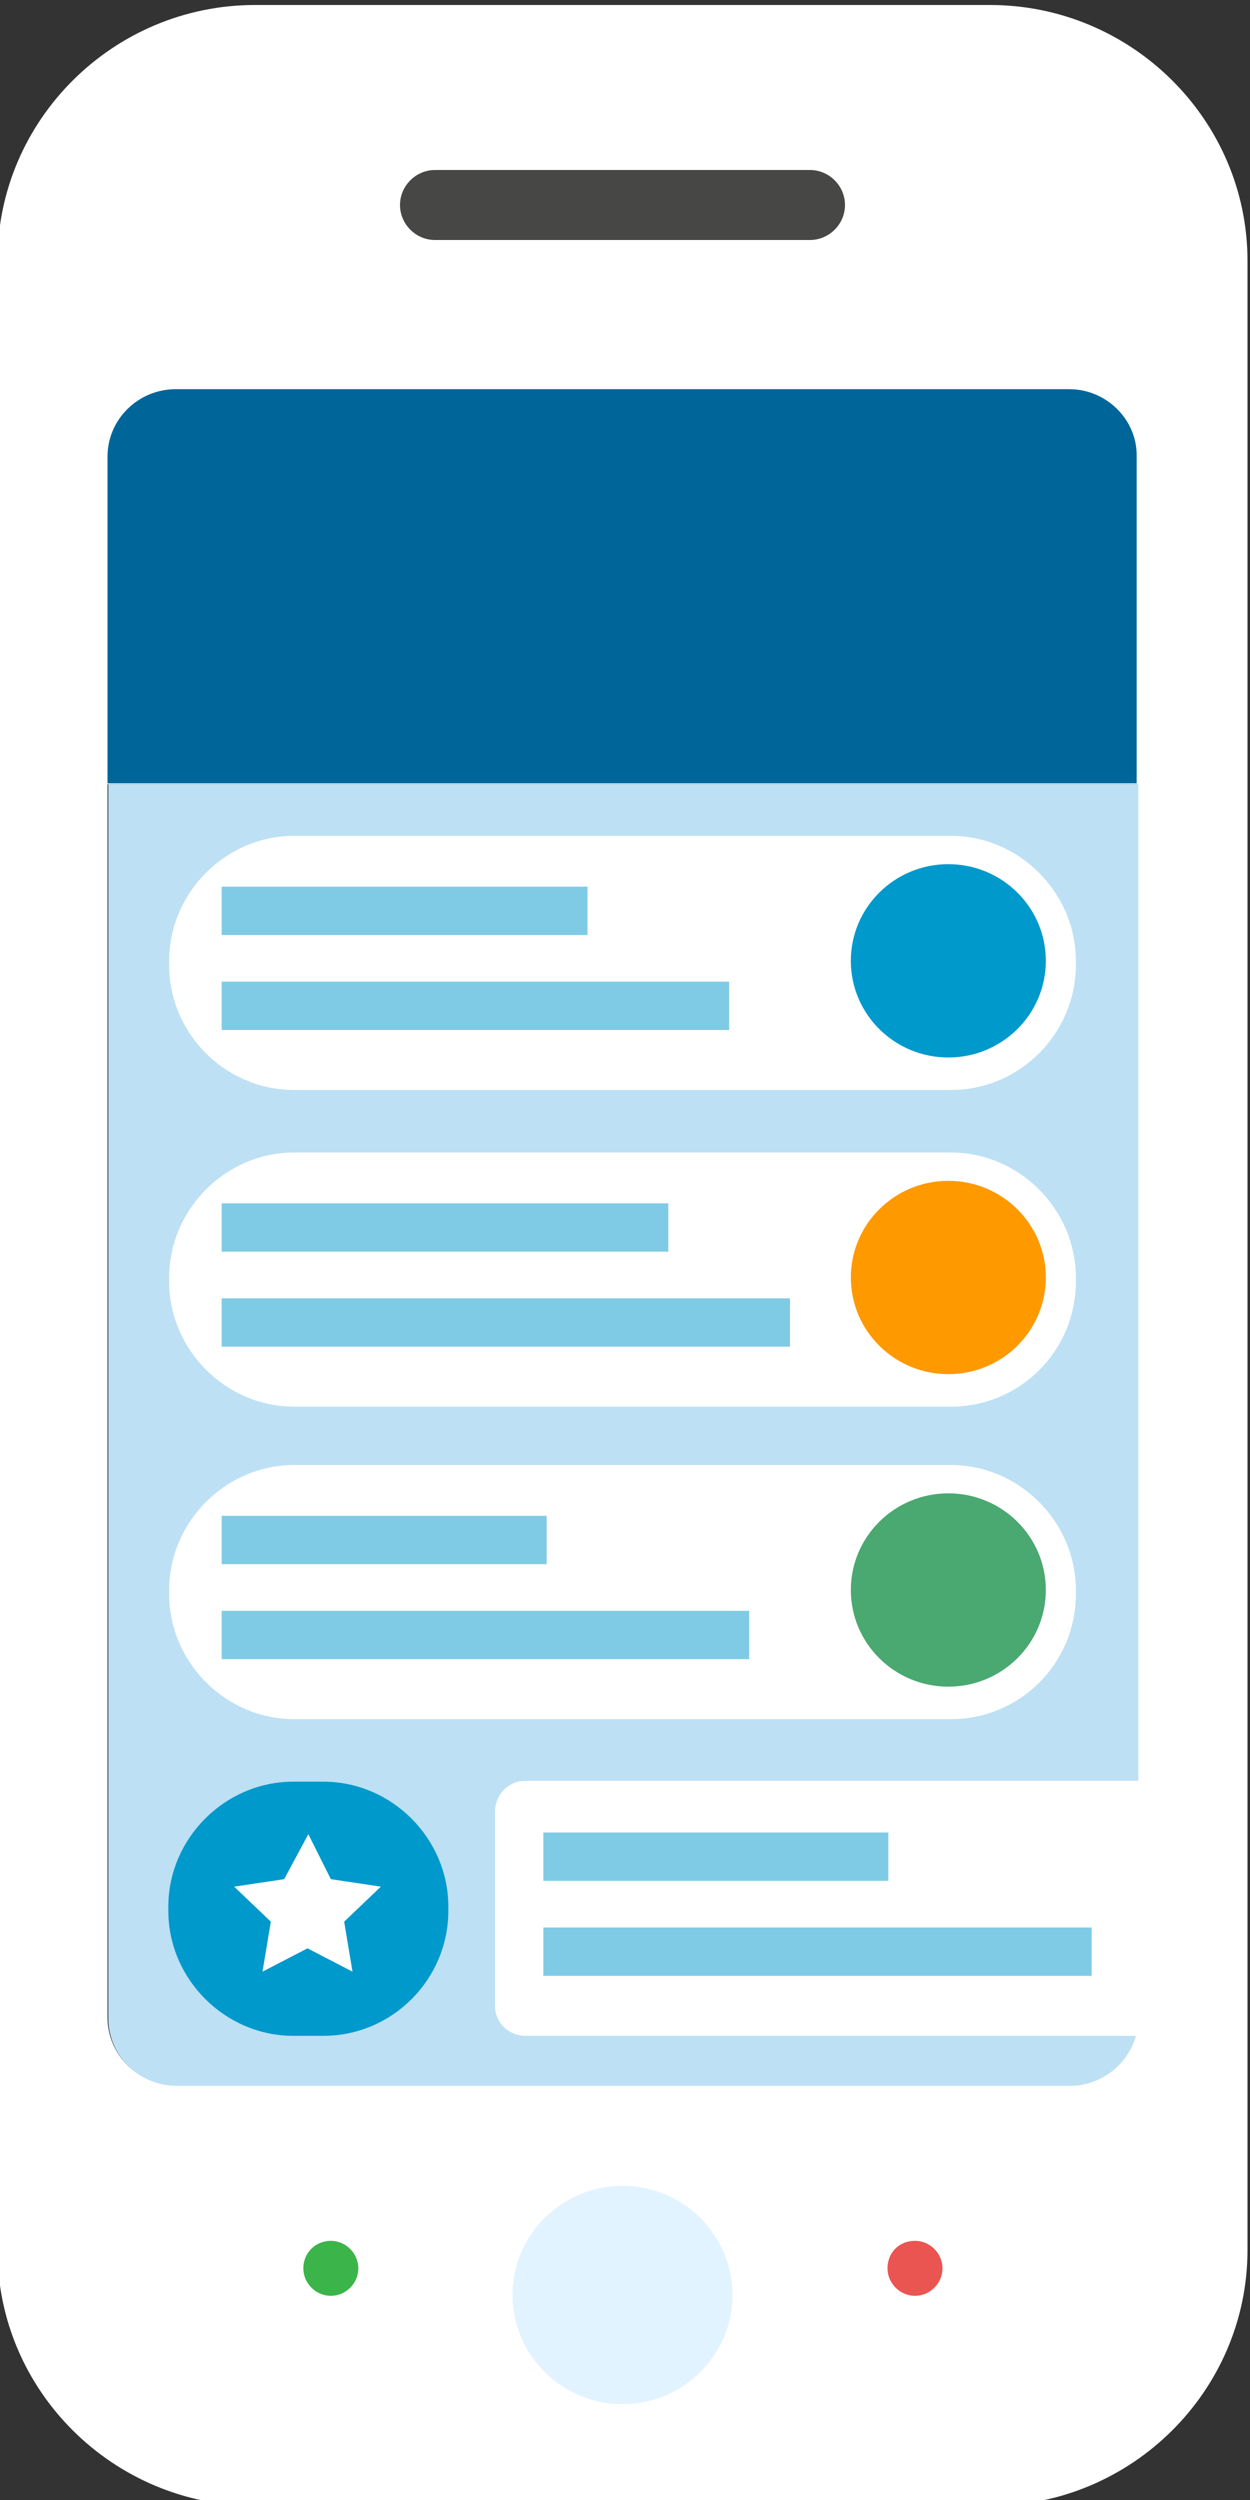 <?xml version="1.0" encoding="utf-8"?>
<!-- Generator: Adobe Illustrator 22.0.1, SVG Export Plug-In . SVG Version: 6.00 Build 0)  -->
<svg title='Mobile Device' alt='Mobile Device' version="1.1" id="Layer_1" xmlns="http://www.w3.org/2000/svg" xmlns:xlink="http://www.w3.org/1999/xlink" x="0px" y="0px"
	 viewBox="0 0 150 300" style="enable-background:new 0 0 150 300;" xml:space="preserve">
<rect x="0" y="0" width="150" height="300" fill="#333333" stroke="none"/>
<style type="text/css">
	.mobile-device-0{fill:#FFFFFF;}
	.mobile-device-1{fill:#006699;}
	.mobile-device-2{fill:#BDE0F4;}
	.mobile-device-3{fill-rule:evenodd;clip-rule:evenodd;fill:#FFFFFF;}
	.mobile-device-4{fill-rule:evenodd;clip-rule:evenodd;fill:#0099CC;}
	.mobile-device-5{fill-rule:evenodd;clip-rule:evenodd;fill:#4AA871;}
	.mobile-device-6{fill-rule:evenodd;clip-rule:evenodd;fill:#FF9900;}
	.mobile-device-7{opacity:0.5;fill:#0099CC;}
	.mobile-device-8{fill-rule:evenodd;clip-rule:evenodd;fill:#E1F3FF;}
	.mobile-device-9{fill-rule:evenodd;clip-rule:evenodd;fill:#3BB44A;}
	.mobile-device-10{fill-rule:evenodd;clip-rule:evenodd;fill:#EA5451;}
	.mobile-device-11{fill-rule:evenodd;clip-rule:evenodd;fill:#474745;}
</style>
<g>
	<g>
		<path class="mobile-device-0" d="M118.8,0.6H30.6c-17,0-30.9,13.8-30.9,30.7V270c0,16.9,13.9,30.7,30.9,30.7h88.2c17,0,30.9-13.8,30.9-30.7
			V31.3C149.7,14.4,135.8,0.6,118.8,0.6z M136.5,242.1c0,4.5-3.7,8.1-8.2,8.1H21.1c-4.5,0-8.2-3.6-8.2-8.1V94.1h123.5v42.8v33V242.1
			z"/>
	</g>
	<path class="mobile-device-1" d="M128.3,46.7H21.1c-4.5,0-8.2,3.6-8.2,8.1v39.2h123.5V54.8C136.5,50.4,132.8,46.7,128.3,46.7z"/>
</g>
<path class="mobile-device-2" d="M13,94.1v148.1c0,4.5,3.7,8.1,8.2,8.1h107.2c4.5,0,8.2-3.7,8.2-8.1v-72.4v-33V94.1H13z"/>
<path class="mobile-device-3" d="M114.1,130.8H35.3c-8.2,0-15-6.7-15-15v-0.5c0-8.2,6.8-15,15-15h78.8c8.2,0,15,6.8,15,15v0.5
	C129.1,124,122.4,130.8,114.1,130.8z"/>
<path class="mobile-device-3" d="M114.1,206.3H35.3c-8.2,0-15-6.8-15-15v-0.5c0-8.2,6.8-15,15-15h78.8c8.2,0,15,6.8,15,15v0.5
	C129.1,199.6,122.4,206.3,114.1,206.3z"/>
<path class="mobile-device-3" d="M114.1,168.8H35.3c-8.2,0-15-6.8-15-15v-0.5c0-8.2,6.8-15,15-15h78.8c8.2,0,15,6.8,15,15v0.5
	C129.1,162.1,122.4,168.8,114.1,168.8z"/>
<ellipse class="mobile-device-4" cx="113.8" cy="115.3" rx="11.7" ry="11.6"/>
<ellipse class="mobile-device-5" cx="113.8" cy="190.8" rx="11.7" ry="11.6"/>
<ellipse class="mobile-device-6" cx="113.8" cy="153.3" rx="11.7" ry="11.6"/>
<path class="mobile-device-4" d="M38.8,244.3h-3.6c-8.2,0-15-6.8-15-15v-0.5c0-8.2,6.8-15,15-15h3.6c8.2,0,15,6.8,15,15v0.5
	C53.8,237.5,47.1,244.3,38.8,244.3z"/>
<path class="mobile-device-0" d="M37,220.1l2.7,5.4l6,0.9l-4.4,4.2l1,6l-5.4-2.8l-5.4,2.8l1-6l-4.4-4.2l6-0.9L37,220.1z"/>
<g>
	<path class="mobile-device-0" d="M59.4,217.4v23.3c0,2,1.6,3.6,3.7,3.6h73.3c0.5-1,0.7-2.2,0.7-3.4v-27.2H63C61,213.7,59.4,215.4,59.4,217.4z"
		/>
</g>
<rect x="26.6" y="106.4" class="mobile-device-7" width="43.9" height="5.8"/>
<rect x="26.6" y="117.8" class="mobile-device-7" width="60.9" height="5.8"/>
<rect x="26.6" y="144.4" class="mobile-device-7" width="53.6" height="5.8"/>
<rect x="26.6" y="155.8" class="mobile-device-7" width="68.2" height="5.8"/>
<rect x="26.6" y="181.9" class="mobile-device-7" width="39" height="5.8"/>
<rect x="26.6" y="193.3" class="mobile-device-7" width="63.3" height="5.8"/>
<rect x="65.2" y="219.9" class="mobile-device-7" width="41.4" height="5.8"/>
<rect x="65.2" y="231.3" class="mobile-device-7" width="65.8" height="5.8"/>
<g>
	<g>
		<path class="mobile-device-8" d="M74.7,262.3L74.7,262.3c7.3,0,13.2,5.9,13.2,13.1s-5.9,13.1-13.2,13.1c-7.3,0-13.2-5.9-13.2-13.1
			S67.4,262.3,74.7,262.3z"/>
		<path class="mobile-device-9" d="M39.7,268.9L39.7,268.9c1.8,0,3.3,1.5,3.3,3.3c0,1.8-1.5,3.3-3.3,3.3c-1.8,0-3.3-1.5-3.3-3.3
			C36.4,270.3,37.9,268.9,39.7,268.9z"/>
		<path class="mobile-device-10" d="M109.8,268.9L109.8,268.9c1.8,0,3.3,1.5,3.3,3.3c0,1.8-1.5,3.3-3.3,3.3c-1.8,0-3.3-1.5-3.3-3.3
			C106.5,270.3,107.9,268.9,109.8,268.9z"/>
	</g>
	<path class="mobile-device-11" d="M52.2,20.4h45c2.3,0,4.2,1.9,4.2,4.2l0,0c0,2.3-1.9,4.2-4.2,4.2h-45c-2.3,0-4.2-1.9-4.2-4.2l0,0
		C48,22.3,49.9,20.4,52.2,20.4z"/>
</g>
</svg>
